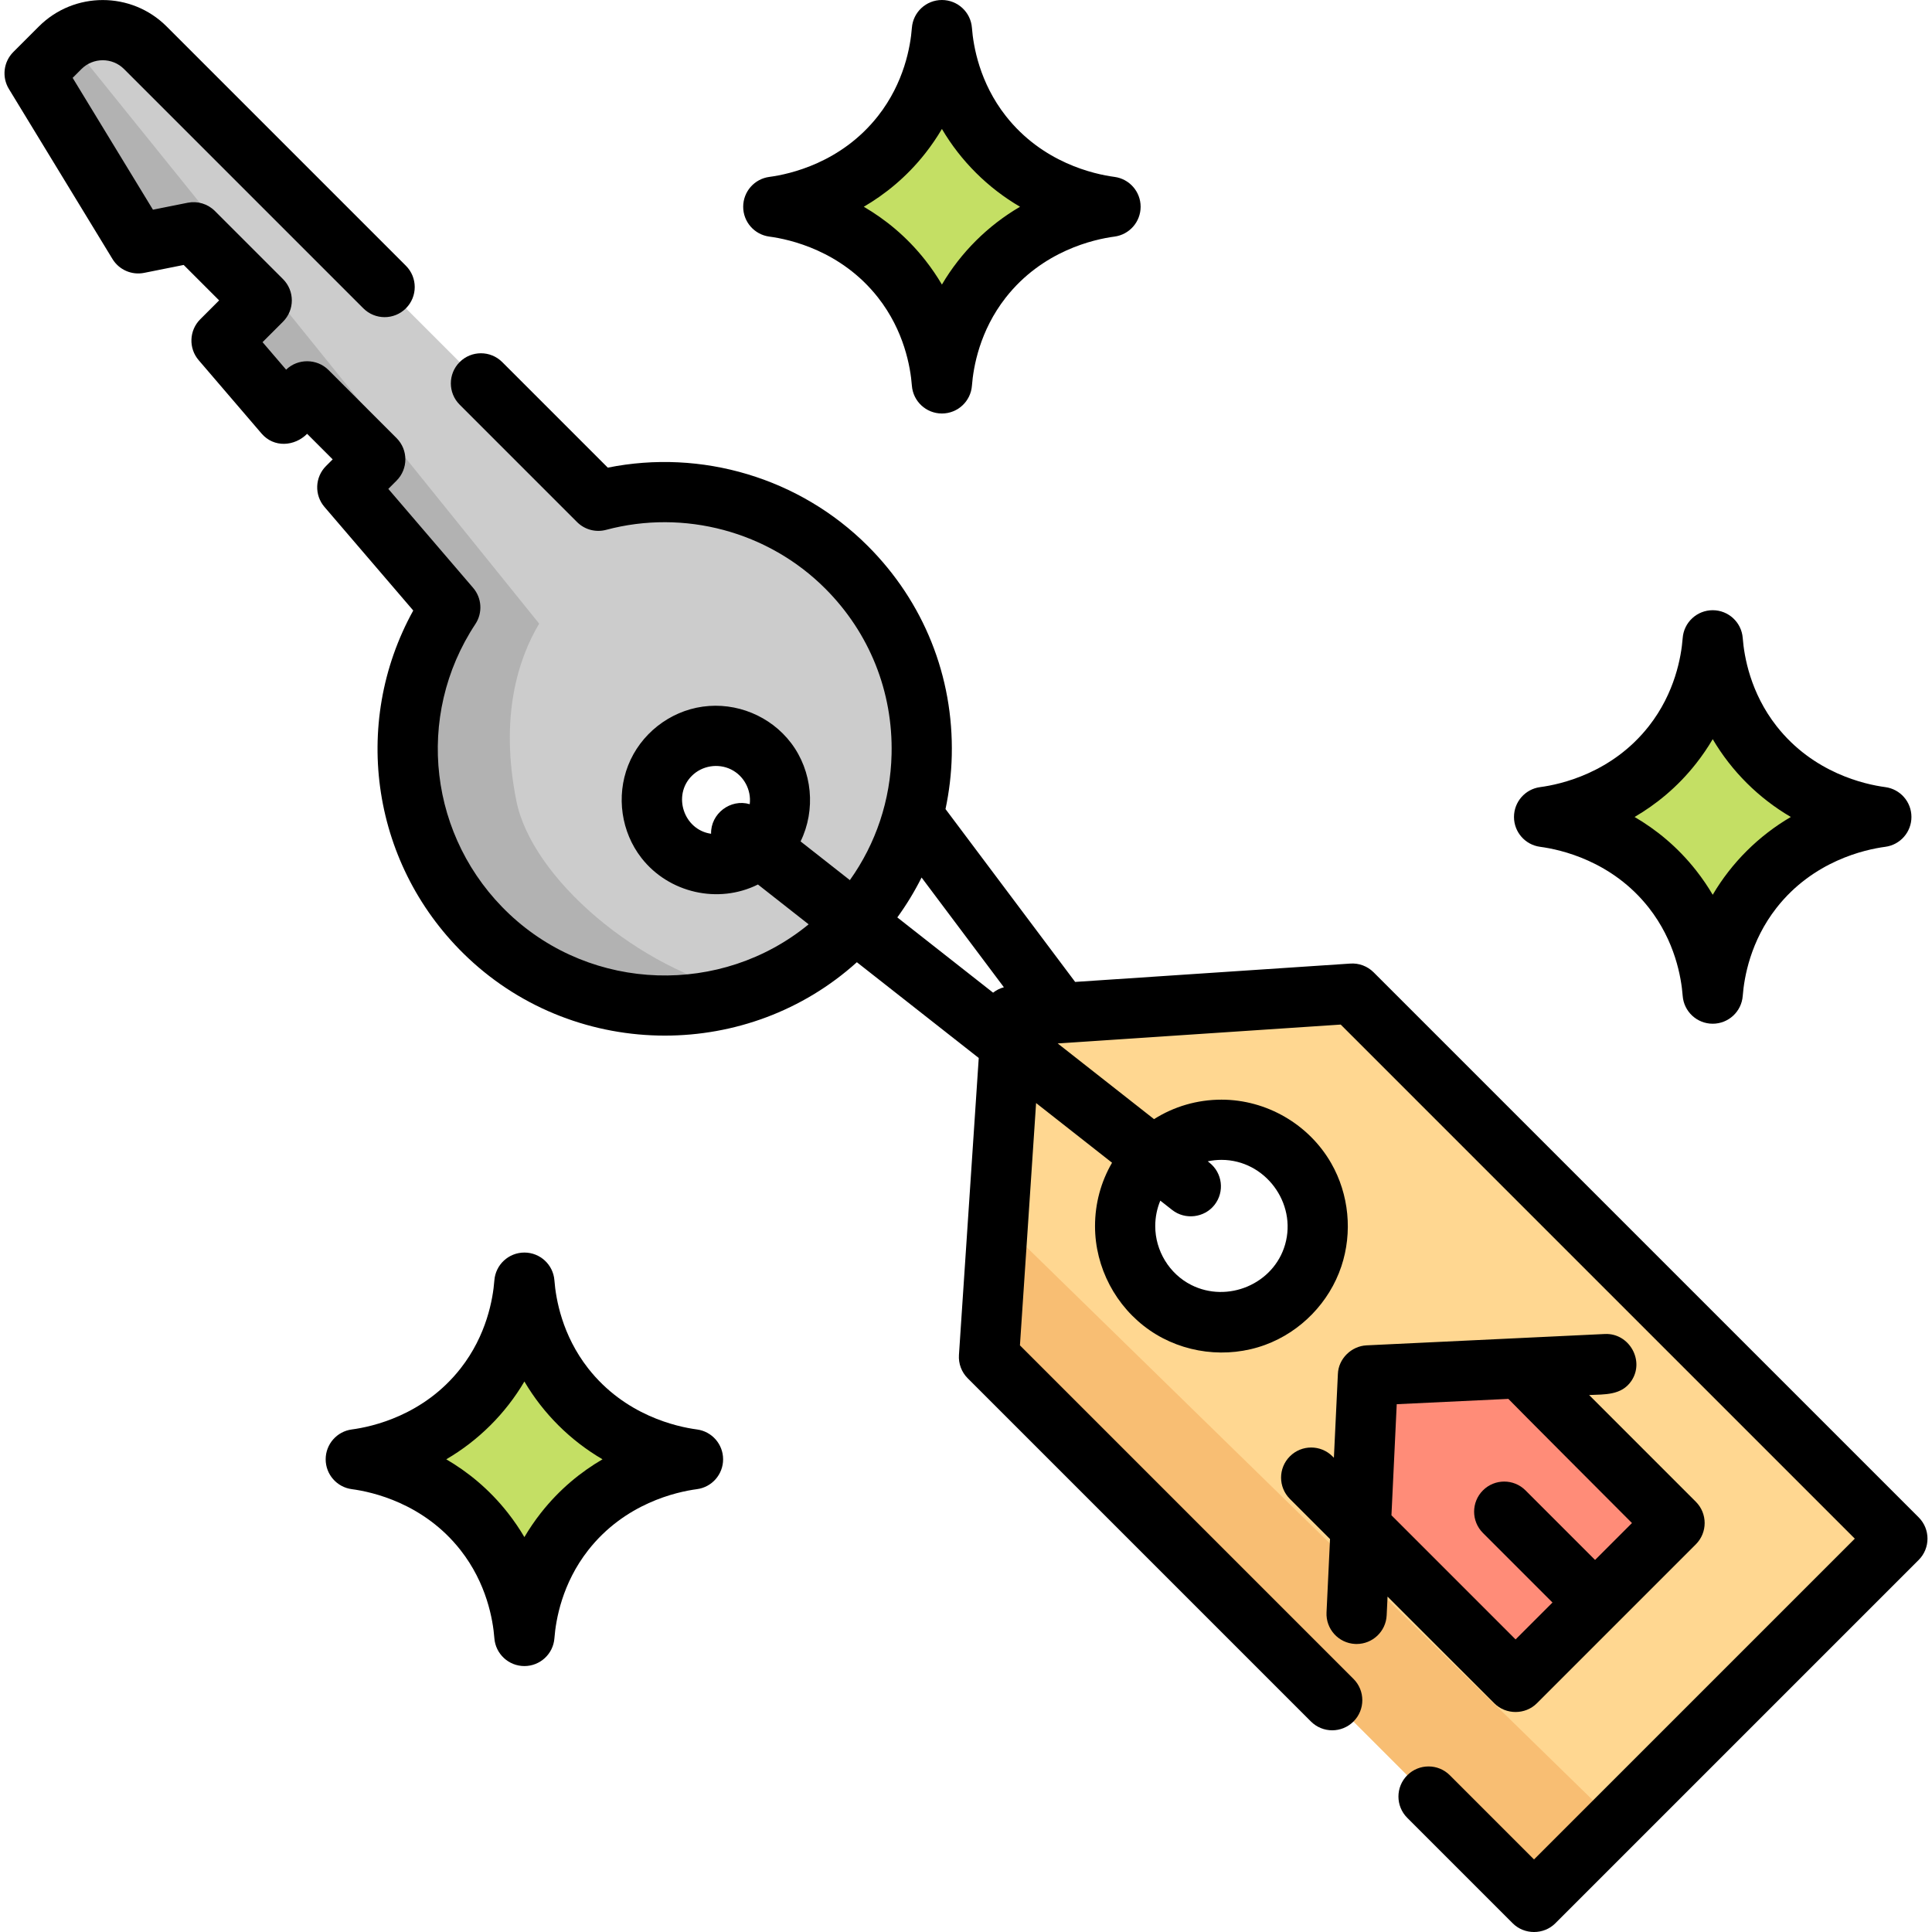 <?xml version="1.0" encoding="iso-8859-1"?>
<!-- Generator: Adobe Illustrator 19.0.0, SVG Export Plug-In . SVG Version: 6.00 Build 0)  -->
<svg version="1.1" id="Layer_1" xmlns="http://www.w3.org/2000/svg" xmlns:xlink="http://www.w3.org/1999/xlink" x="0px" y="0px"
	 viewBox="0 0 511.999 511.999" style="enable-background:new 0 0 511.999 511.999;" xml:space="preserve">
<path style="fill:#CCCCCC;" d="M158.566,132.708L38.512,12.653c-6.232-6.232-16.336-6.232-22.569,0l-6.771,6.771l27.45,45.064
	l14.679-2.935l18.056,18.056L58.709,90.256l16.666,19.444l6.019-6.019l18.056,18.056l-7.407,7.407l27.287,31.835
	c-17.839,26.99-14.436,63.885,10.208,87.096c25.731,24.234,66.351,24.583,92.466,0.765c28.896-26.354,29.671-71.171,2.327-98.516
	C206.511,132.505,181.279,126.646,158.566,132.708z M201.761,224.048c-6.647,6.647-17.426,6.647-24.073,0s-6.647-17.426,0-24.073
	s17.426-6.647,24.073,0S208.408,217.401,201.761,224.048z"/>
<path style="fill:#B2B2B2;" d="M15.943,12.653l-6.771,6.771l27.45,45.064l14.679-2.935l18.056,18.056L58.709,90.256l16.666,19.444
	l6.019-6.019l18.056,18.056l-7.407,7.407l27.287,31.835c-17.839,26.99-14.436,63.885,10.208,87.096
	c18.524,17.446,44.762,22.511,67.752,15.095c-28.264-6.222-56.38-30.585-60.447-50.92c-4.445-22.227,0.398-37.475,6.039-46.984
	L18.265,10.742C17.449,11.298,16.668,11.93,15.943,12.653z"/>
<path style="fill:#FFD791;" d="M268.109,269.336l-6.019,90.276l144.441,144.44l96.294-96.294l-144.441-144.44L268.109,269.336z
	 M341.76,342.987c-9.972,9.972-26.139,9.972-36.11,0c-9.972-9.972-9.972-26.139,0-36.11c9.972-9.972,26.139-9.972,36.11,0
	C351.732,316.849,351.732,333.015,341.76,342.987z"/>
<polygon style="fill:#F8BE73;" points="262.091,359.611 406.532,504.052 427.88,482.704 264.522,323.146 "/>
<polygon style="fill:#FF8C78;" points="358.134,399.497 401.641,445.748 443.77,403.62 406.156,366.005 366.645,365.452 "/>
<g>
	<path style="fill:#C4DF64;" d="M443.247,235.655c-12.416-15.831-30.119-18.629-34.045-19.15c3.926-0.521,21.629-3.319,34.045-19.15
		c8.681-11.075,10.267-22.768,10.639-27.662c0.372,4.894,1.958,16.586,10.639,27.662c12.416,15.831,30.119,18.629,34.045,19.15
		c-3.926,0.521-21.629,3.319-34.045,19.15c-8.681,11.075-10.267,22.768-10.639,27.662
		C453.513,258.423,451.928,246.731,443.247,235.655z"/>
	<path style="fill:#C4DF64;" d="M238.976,73.942c-12.416-15.831-30.119-18.629-34.045-19.15c3.926-0.521,21.629-3.319,34.045-19.15
		c8.681-11.075,10.267-22.768,10.639-27.662c0.372,4.894,1.958,16.586,10.639,27.662c12.416,15.831,30.119,18.629,34.045,19.15
		c-3.926,0.521-21.629,3.319-34.045,19.15c-8.681,11.075-10.267,22.768-10.639,27.662C249.243,96.709,247.658,85.017,238.976,73.942
		z"/>
	<path style="fill:#C4DF64;" d="M128.33,405.881c-12.416-15.831-30.119-18.629-34.045-19.15c3.926-0.521,21.629-3.319,34.045-19.15
		c8.681-11.075,10.267-22.768,10.639-27.662c0.372,4.894,1.958,16.586,10.639,27.662c12.416,15.831,30.119,18.629,34.045,19.15
		c-3.926,0.521-21.629,3.319-34.045,19.15c-8.681,11.075-10.267,22.768-10.639,27.662
		C138.597,428.648,137.012,416.956,128.33,405.881z"/>
</g>
<path d="M508.468,402.115l-144.441-144.44c-1.627-1.627-3.879-2.478-6.174-2.319l-72.928,4.862l-34.355-45.809
	c0.976-4.614,1.549-9.352,1.661-14.181c0.483-20.983-7.423-40.71-22.26-55.548c-18.022-18.022-44.048-25.76-68.899-20.752
	l-27.972-27.972c-3.116-3.116-8.169-3.116-11.284,0c-3.116,3.116-3.116,8.169,0,11.284l31.108,31.108
	c2.014,2.015,4.949,2.802,7.699,2.067c20.699-5.525,42.949,0.433,58.064,15.549c11.724,11.725,17.972,27.314,17.591,43.897
	c-0.281,12.191-4.144,23.688-11.055,33.381l-13.058-10.26c4.082-8.371,3.123-18.635-2.508-26.065
	c-5.433-7.17-14.512-10.895-23.416-9.654c-8.841,1.233-16.535,7.291-19.789,15.61c-3.181,8.134-1.831,17.611,3.544,24.502
	c7.224,9.262,20.334,12.28,30.868,7.025l13.433,10.554c-23.077,18.961-57.32,18.002-79.29-2.69
	c-21.371-20.126-25.165-52.462-9.022-76.888c1.965-2.973,1.72-6.888-0.599-9.592l-22.478-26.225l2.182-2.182
	c3.116-3.116,3.116-8.169,0-11.284L87.036,98.039c-3.043-3.044-8.125-3.078-11.209-0.073l-6.25-7.292l5.423-5.423
	c3.116-3.116,3.116-8.169,0-11.284L56.944,55.913c-1.886-1.886-4.589-2.706-7.207-2.182l-9.204,1.841L19.252,20.632l2.334-2.335
	c3.112-3.11,8.173-3.111,11.285,0l63.415,63.414c3.116,3.116,8.169,3.116,11.284,0c3.116-3.116,3.116-8.169,0-11.284L44.155,7.011
	c-9.334-9.333-24.521-9.333-33.854,0l-6.771,6.771c-2.603,2.603-3.087,6.649-1.172,9.793l27.45,45.064
	c1.744,2.864,5.093,4.329,8.379,3.674l10.491-2.098l9.393,9.393l-5.006,5.006c-2.948,2.948-3.13,7.669-0.416,10.835l16.667,19.444
	c3.258,3.801,8.712,3.442,12.076,0.073l6.771,6.771l-1.765,1.765c-2.948,2.948-3.13,7.669-0.416,10.835l23.533,27.454
	c-16.682,30.181-10.993,68.035,14.55,92.093c14.545,13.698,33.336,20.564,52.138,20.563c18.248-0.001,36.501-6.478,50.875-19.449
	l32.298,25.377l-5.247,78.706c-0.153,2.296,0.693,4.546,2.319,6.173l90.957,90.957c3.117,3.116,8.169,3.116,11.285,0
	c3.116-3.116,3.116-8.169,0-11.284l-88.397-88.397l4.281-64.213l20.127,15.814c-2.937,5.05-4.51,10.804-4.51,16.802
	c0,10.965,5.494,21.385,14.513,27.617c8.862,6.125,20.48,7.563,30.588,3.848c9.44-3.47,16.992-11.257,20.178-20.793
	c3.004-8.991,2.035-19.083-2.674-27.317c-5.918-10.352-17.174-16.869-29.091-16.869c-6.427,0-12.573,1.805-17.873,5.161
	l-25.532-20.06l75.001-4.999l136.239,136.239l-85.009,85.009l-22.309-22.309c-3.117-3.116-8.169-3.116-11.285,0
	c-3.116,3.116-3.116,8.169,0,11.284l27.951,27.951c3.075,3.074,8.21,3.074,11.285,0l96.294-96.294
	C511.585,410.284,511.585,405.232,508.468,402.115z M244.227,232.549l21.812,29.083c-1.056,0.283-2.022,0.779-2.858,1.436
	l-25.385-19.945C240.242,239.766,242.38,236.228,244.227,232.549z M183.33,205.617c2.713-2.713,6.976-3.407,10.412-1.705
	c3.409,1.687,5.405,5.434,4.945,9.203c-5.101-1.51-10.376,2.504-10.243,7.84C181.192,219.932,178.175,210.772,183.33,205.617z
	 M323.706,307.378c11.529,0,20.033,11.39,16.86,22.432c-3.011,10.475-15.232,15.605-24.901,10.704
	c-5.807-2.944-9.515-9.084-9.515-15.581c0-2.357,0.463-4.641,1.343-6.752l3.156,2.479c3.42,2.687,8.519,2.074,11.204-1.345
	c2.723-3.465,2.12-8.481-1.345-11.204l-0.444-0.348C321.249,307.513,322.466,307.378,323.706,307.378z"/>
<path d="M396,451.391c3.074,3.073,8.212,3.073,11.285,0l42.129-42.129c3.116-3.116,3.116-8.169,0-11.284l-28.28-28.28
	c4.097-0.195,8.558,0.123,11.176-3.713c3.647-5.344-0.536-12.738-6.974-12.464l-63.192,3.01c-4.014,0.196-7.449,3.544-7.591,7.591
	l-1.057,22.196l-0.377-0.377c-3.117-3.116-8.169-3.116-11.285,0c-3.116,3.116-3.116,8.169,0,11.284l10.636,10.636l-0.927,19.452
	c-0.21,4.402,3.189,8.14,7.591,8.351c0.129,0.005,0.257,0.008,0.385,0.008c4.232,0,7.76-3.327,7.963-7.599l0.236-4.963L396,451.391z
	 M370.148,372.126l29.58-1.409c0.237,0.323,32.759,32.902,32.759,32.902l-9.779,9.779l-18.431-18.431
	c-3.117-3.116-8.169-3.116-11.285,0c-3.116,3.116-3.116,8.169,0,11.284l18.432,18.432l-9.779,9.779l-32.897-32.897L370.148,372.126z
	"/>
<path d="M408.151,224.415c5.416,0.719,19.068,3.736,28.816,16.163c6.926,8.836,8.588,18.418,8.962,23.343
	c0.316,4.161,3.784,7.375,7.957,7.375s7.641-3.214,7.957-7.375c0.374-4.925,2.036-14.507,8.961-23.342
	c9.749-12.43,23.4-15.446,28.817-16.165c3.966-0.527,6.929-3.909,6.929-7.91s-2.963-7.382-6.929-7.91
	c-5.417-0.719-19.068-3.735-28.816-16.163c-6.926-8.836-8.588-18.418-8.962-23.343c-0.316-4.161-3.784-7.375-7.957-7.375
	s-7.641,3.214-7.957,7.375c-0.374,4.925-2.036,14.507-8.961,23.342c-9.749,12.43-23.4,15.446-28.817,16.165
	c-3.966,0.527-6.929,3.909-6.929,7.91C401.222,220.506,404.185,223.888,408.151,224.415z M449.527,202.277
	c1.66-2.117,3.104-4.257,4.36-6.391c5.009,8.511,12.179,15.641,20.704,20.619c-8.524,4.978-15.697,12.107-20.704,20.619
	c-1.255-2.133-2.7-4.274-4.36-6.391c0,0,0-0.001-0.001-0.001c-5.008-6.385-10.742-10.955-16.343-14.227
	C438.783,213.234,444.519,208.663,449.527,202.277z"/>
<path d="M203.88,62.701c5.416,0.72,19.068,3.736,28.816,16.163c6.925,8.834,8.588,18.418,8.962,23.344
	c0.317,4.16,3.784,7.374,7.957,7.374s7.64-3.214,7.957-7.374c0.376-4.927,2.037-14.511,8.961-23.343
	c9.749-12.43,23.4-15.446,28.817-16.165c3.966-0.527,6.929-3.909,6.929-7.91s-2.963-7.382-6.929-7.91
	c-5.417-0.719-19.068-3.735-28.816-16.163c-6.925-8.834-8.587-18.418-8.962-23.344C257.255,3.214,253.788,0,249.615,0
	s-7.64,3.214-7.957,7.374c-0.374,4.927-2.038,14.511-8.961,23.343c-9.749,12.43-23.401,15.445-28.817,16.165
	c-3.966,0.527-6.928,3.909-6.928,7.91S199.915,62.174,203.88,62.701z M245.257,40.564c1.66-2.117,3.103-4.257,4.359-6.391
	c5.009,8.511,12.177,15.64,20.704,20.619c-8.525,4.979-15.696,12.107-20.704,20.619c-1.255-2.134-2.7-4.274-4.359-6.391
	l-0.001-0.001c-5.008-6.385-10.742-10.955-16.343-14.227C234.513,51.52,240.249,46.949,245.257,40.564z"/>
<path d="M184.704,378.82c-5.417-0.72-19.069-3.735-28.816-16.163c-6.925-8.834-8.588-18.418-8.962-23.344
	c-0.317-4.16-3.784-7.374-7.957-7.374c-4.172,0-7.64,3.214-7.957,7.374c-0.374,4.927-2.038,14.511-8.961,23.343
	c-9.749,12.43-23.401,15.445-28.817,16.165c-3.966,0.527-6.928,3.909-6.928,7.91s2.963,7.382,6.928,7.91
	c5.416,0.72,19.068,3.736,28.816,16.163c6.925,8.834,8.588,18.418,8.962,23.344c0.317,4.16,3.784,7.374,7.957,7.374
	c4.172,0,7.64-3.214,7.957-7.374c0.374-4.927,2.038-14.511,8.961-23.343c9.749-12.43,23.401-15.445,28.817-16.165
	c3.966-0.527,6.928-3.909,6.928-7.91S188.671,379.348,184.704,378.82z M143.328,400.958c-1.66,2.117-3.103,4.257-4.359,6.391
	c-1.255-2.134-2.7-4.274-4.359-6.391l-0.001-0.001c-5.008-6.385-10.742-10.955-16.343-14.227
	c8.525-4.979,15.696-12.107,20.704-20.619c5.009,8.511,12.177,15.64,20.704,20.619C154.072,390.002,148.337,394.572,143.328,400.958
	z"/>
<g>
</g>
<g>
</g>
<g>
</g>
<g>
</g>
<g>
</g>
<g>
</g>
<g>
</g>
<g>
</g>
<g>
</g>
<g>
</g>
<g>
</g>
<g>
</g>
<g>
</g>
<g>
</g>
<g>
</g>
</svg>
